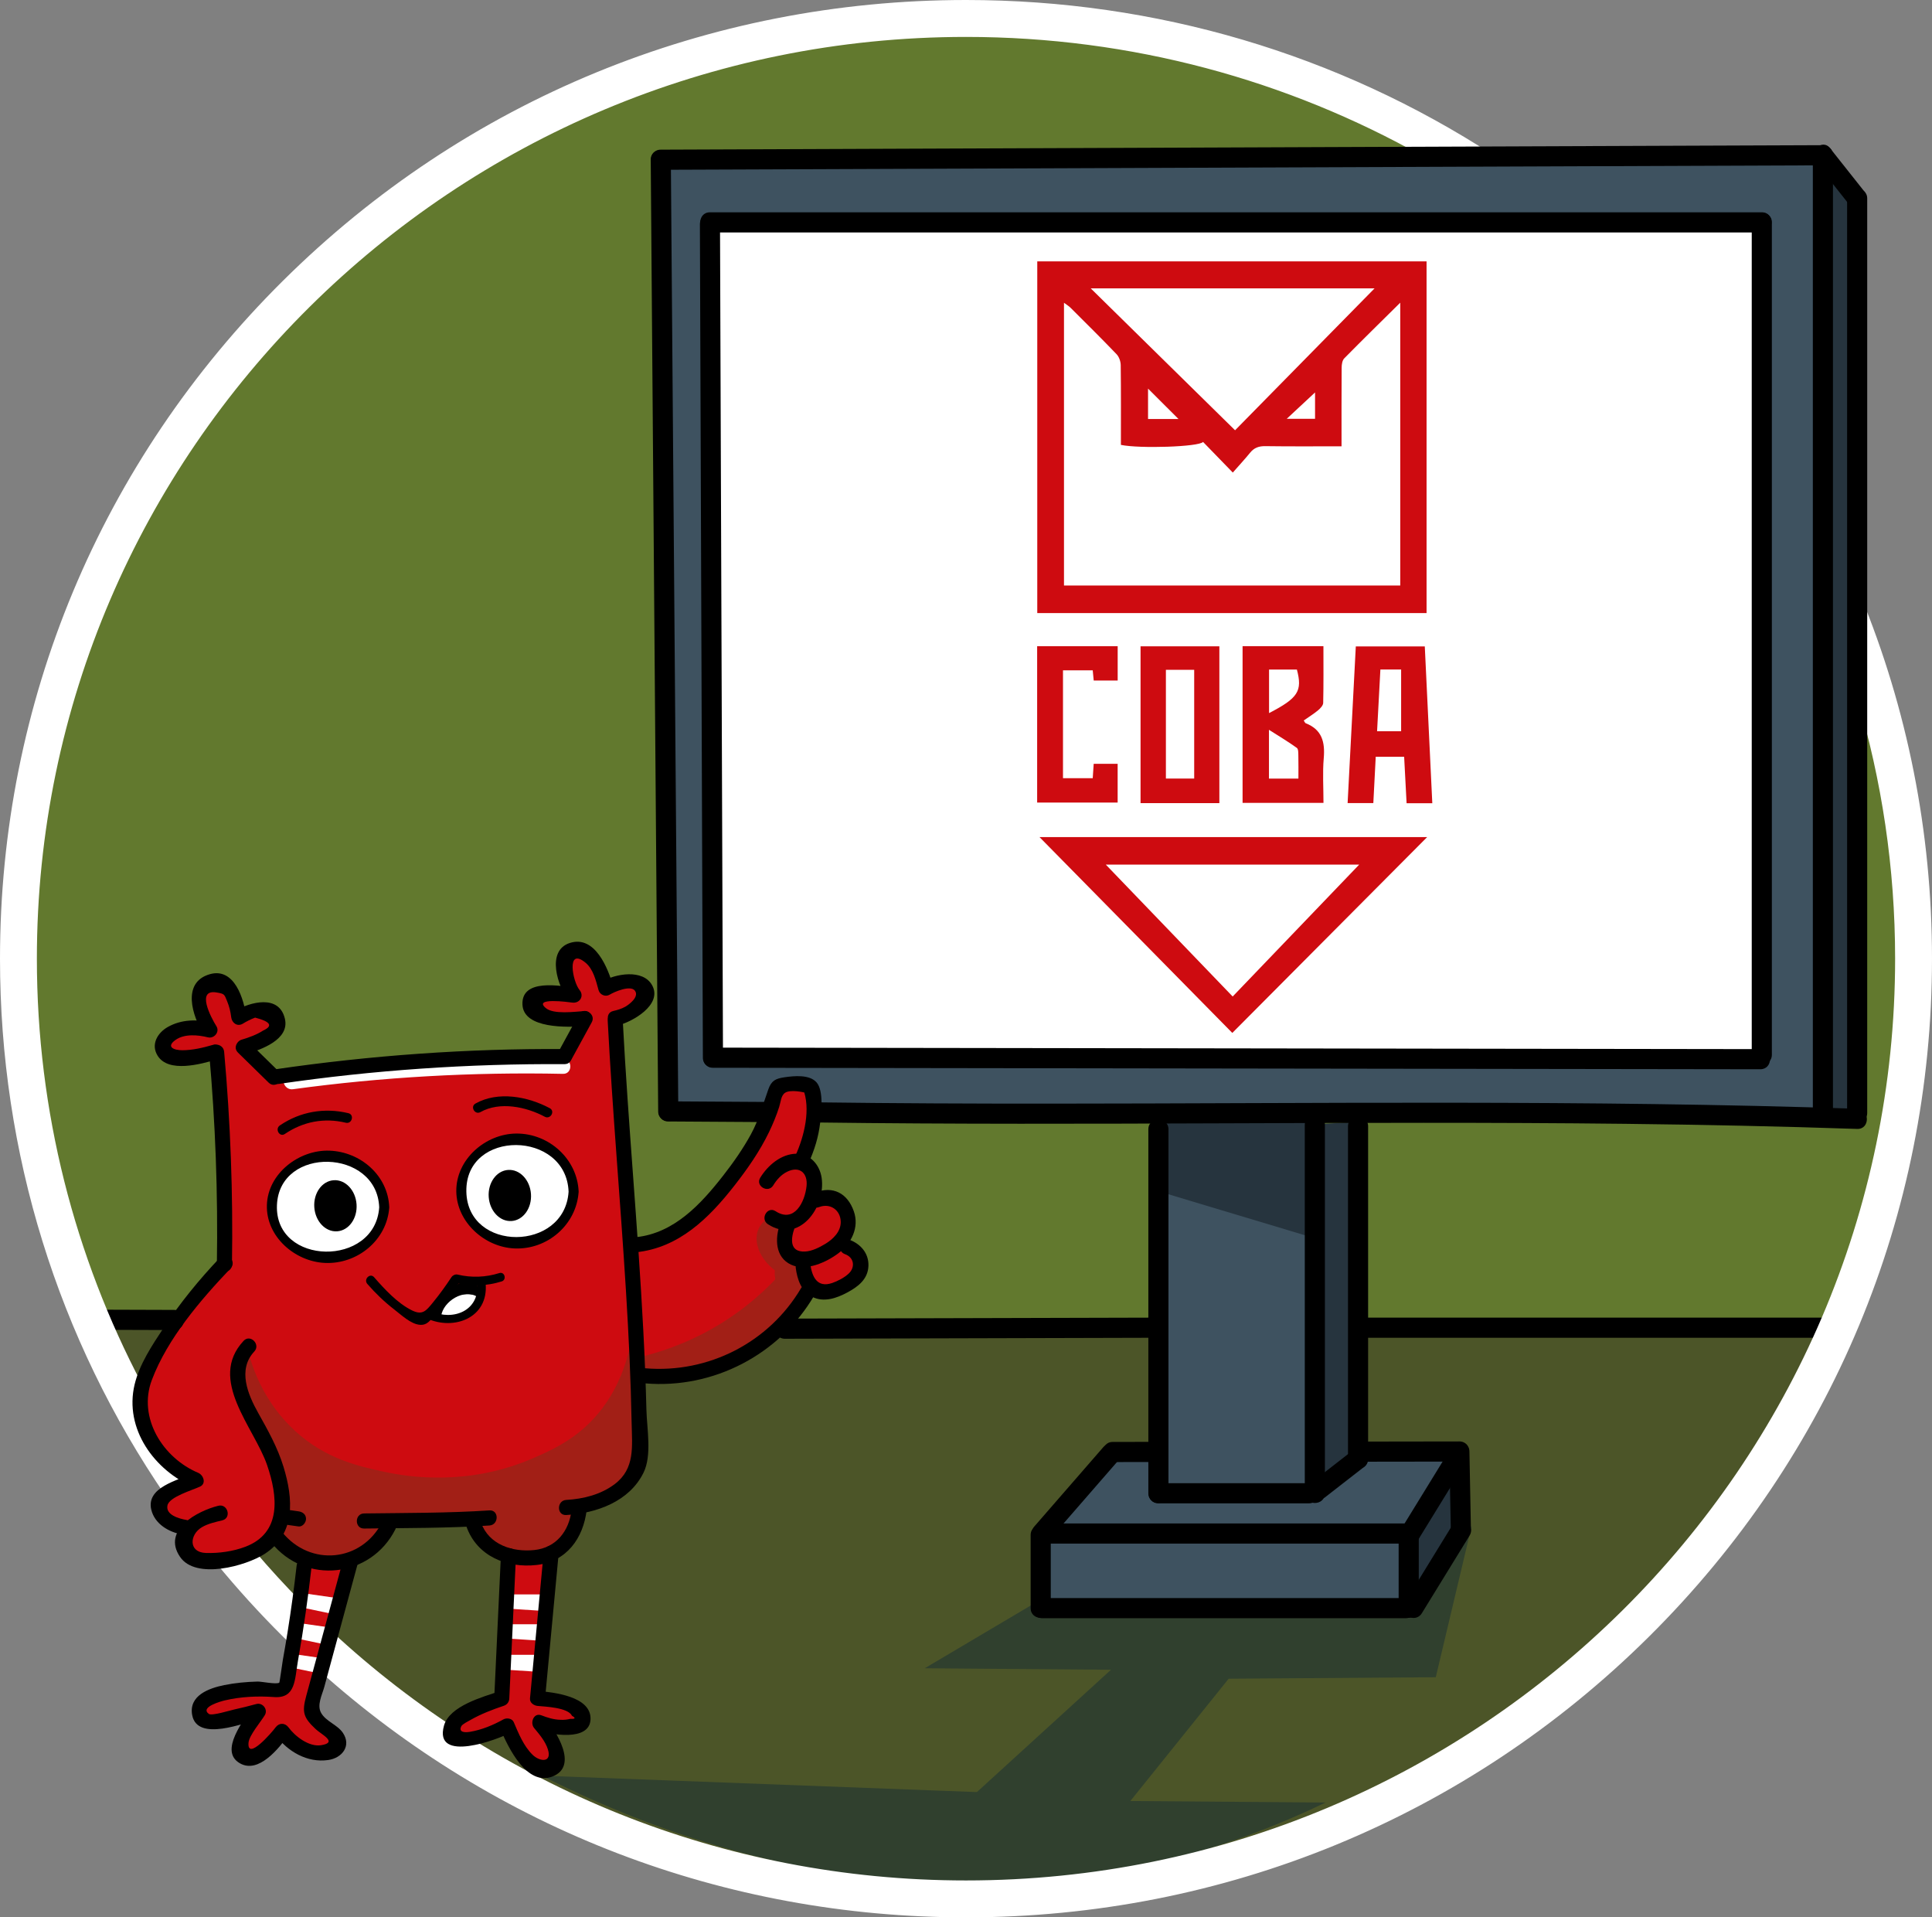 <?xml version="1.0" encoding="UTF-8"?> <svg xmlns="http://www.w3.org/2000/svg" width="256" height="254" viewBox="0 0 256 254" fill="none"><rect x="0" y="0" width="256" height="254" fill="#808080" stroke="none"/><g clip-path="url(#clip0_2022_150)"><path d="M128.657 252.655C198 252.655 254.214 196.89 254.214 128.1C254.214 59.311 198 3.546 128.657 3.546C59.313 3.546 3.1 59.311 3.1 128.1C3.1 196.89 59.313 252.655 128.657 252.655Z" fill="#62792E"></path><path d="M244.504 176.477C224.743 222.927 178.973 253.202 128.62 253.148C77.929 253.093 31.983 222.309 12.539 175.357C89.861 175.731 167.182 176.104 244.504 176.477Z" fill="#4C5528"></path><path d="M180.443 192.779C178.502 194.228 176.561 195.678 174.62 197.127C174.554 181.055 174.488 164.983 174.422 148.911C176.363 148.813 178.305 148.714 180.246 148.615C180.312 163.336 180.378 178.058 180.443 192.779Z" fill="#26343E"></path><path d="M246.083 148.088C244.525 148.022 242.968 147.956 241.41 147.89C241.432 105.735 241.454 63.579 241.476 21.424C242.989 23.026 244.503 24.629 246.016 26.232C246.039 66.85 246.061 107.469 246.083 148.088Z" fill="#26343E"></path><path d="M28.723 139.716C24.978 140.512 22.279 140.212 21.777 139.008C21.501 138.346 21.963 137.588 22.042 137.458C22.87 136.099 25.161 135.614 27.75 136.484C26.03 134.35 25.872 131.935 26.954 130.77C27.428 130.259 28.201 129.926 28.945 130.018C30.456 130.204 31.842 132.146 31.821 134.89C33.698 133.734 35.502 133.71 36.202 134.535C36.652 135.066 36.535 135.817 36.511 135.953C36.288 137.229 34.751 138.282 32.662 138.477C33.871 139.85 35.081 141.223 36.29 142.596C42.492 141.809 49.096 141.164 56.068 140.736C62.686 140.329 68.996 140.158 74.962 140.16C75.744 138.418 76.525 136.676 77.307 134.934C75.757 134.898 70.842 134.701 70.537 133.162C70.443 132.685 70.823 132.233 70.935 132.099C71.852 131.011 73.983 130.956 76.29 131.966C74.8 129.446 74.654 127.216 75.582 126.474C76.287 125.91 77.46 126.33 77.617 126.386C79.173 126.943 80.207 128.814 80.227 131.125C82.21 129.969 84.189 129.75 85.183 130.638C85.296 130.738 85.642 131.048 85.714 131.523C85.884 132.645 84.431 134.043 81.997 134.934C82.514 144.958 83.03 154.982 83.546 165.006C85.065 164.825 87.374 164.371 89.851 163.08C93.751 161.047 95.813 158.115 97.882 155.174C99.391 153.028 101.409 149.685 102.926 145.142C103.01 144.797 103.224 144.171 103.789 143.78C104.722 143.135 106.267 143.37 107.439 144.511C107.655 145.697 107.83 147.405 107.572 149.427C107.354 151.136 106.896 152.534 106.477 153.546C106.838 153.837 107.423 154.393 107.805 155.274C108.543 156.977 107.948 158.57 107.805 158.927C109.112 158.543 110.507 158.852 111.422 159.758C112.59 160.915 112.793 162.866 111.82 164.408C113.143 165.324 114.019 166.706 113.844 167.962C113.583 169.836 110.959 171.618 107.771 170.819C106.602 172.697 103.808 176.615 98.646 179.356C92.645 182.542 87.01 182.242 84.84 182.013C84.822 185.497 84.803 188.982 84.785 192.466C84.813 192.778 84.95 194.624 83.59 196.097C82.684 197.08 81.593 197.377 81.157 197.47C79.756 198.017 78.354 198.563 76.953 199.109C76.848 200.153 76.489 202.198 75.006 204.158C74.322 205.062 73.582 205.706 72.971 206.151C72.499 212.248 72.027 218.346 71.555 224.443C74.403 225.261 77.425 226.364 77.351 227.454C77.329 227.779 77.039 228.003 76.776 228.207C74.978 229.601 72.132 228.39 71.82 228.252C73.759 230.723 74.32 233.033 73.457 234.009C72.942 234.592 72.052 234.548 71.908 234.541C70.123 234.453 68.433 232.246 67.66 229.049C67.273 229.244 61.795 231.963 60.227 230.245C60.147 230.158 59.973 229.962 59.917 229.669C59.524 227.612 65.763 224.975 66.51 224.665C66.82 218.523 67.13 212.382 67.439 206.24C66.963 206.162 65.07 205.795 63.722 204.07C62.803 202.895 62.589 201.667 62.528 201.103C58.988 201.177 55.448 201.25 51.909 201.324C51.408 202.391 50.413 204.109 48.546 205.532C47.779 206.115 47.029 206.525 46.378 206.816C44.814 213.179 43.251 219.542 41.687 225.905C41.808 227.08 42.22 227.76 42.572 228.164C43.05 228.71 43.378 228.703 43.944 229.36C44.182 229.636 45.094 230.694 44.785 231.441C44.524 232.069 43.519 232.193 43.148 232.239C40.541 232.559 38.092 230.121 37.262 229.227C36.904 229.78 34.323 233.707 32.882 233.169C32.292 232.948 32.112 232.061 32.041 231.707C31.544 229.251 34.079 227.194 34.254 227.057C33.772 227.208 27.824 229.029 26.731 227.145C26.4 226.575 26.644 225.887 26.687 225.773C27.786 222.841 36.688 223.654 37.97 223.779C38.84 218.051 39.71 212.323 40.581 206.595C39.194 205.606 37.807 204.617 36.421 203.628C35.648 204.006 29.101 207.163 26.377 206.507C26.123 206.445 25.533 206.303 25.094 205.798C24.163 204.727 24.714 202.957 24.828 202.609C22.608 201.989 21.2 200.752 21.245 199.597C21.268 198.989 21.69 198.525 22.085 198.091C23.307 196.751 24.917 196.362 25.758 196.231C24.946 195.898 20.742 194.079 19.209 189.632C17.959 186.004 19.211 182.728 19.873 180.996C20.125 180.336 20.73 178.889 23.479 175.305C24.966 173.367 27.119 170.753 30.006 167.842C30.096 160.93 29.894 153.637 29.298 146.007C29.132 143.875 28.939 141.778 28.723 139.716Z" fill="#CE0B10"></path><path d="M33.07 179.705C33.699 181.863 35.251 186.044 39.124 189.585C43.19 193.302 47.553 194.246 50.969 194.986C54.254 195.697 62.169 196.88 70.711 193.142C72.784 192.234 75.457 191.064 77.949 188.663C85.805 181.094 84.205 168.682 83.872 166.399C83.928 167.498 84.566 180.131 84.793 191.034C84.817 192.202 84.833 194.315 83.475 196.129C81.636 198.585 78.371 199.035 76.838 199.141C76.82 202.927 73.987 206.063 70.448 206.447C67.272 206.791 64.142 204.854 62.946 201.704C59.217 201.704 55.488 201.704 51.759 201.704C49.9 205.275 46.354 207.405 42.809 207.106C39.727 206.845 37.733 204.841 37.15 204.207C38.122 200.552 37.768 197.76 37.413 196.171C36.936 194.034 36.055 192.269 35.57 191.297C33.895 187.938 32.763 187.458 32.28 185.369C31.999 184.15 31.915 182.284 33.07 179.705Z" fill="#A21F16"></path><path d="M101.97 161.262C100.995 161.826 100.629 162.515 100.49 162.843C99.8 164.463 100.622 166.725 102.661 168.277C102.636 168.803 102.654 169.919 103.253 171.142C103.875 172.411 104.791 173.118 105.228 173.414C105.853 172.558 106.478 171.702 107.103 170.845C106.741 169.627 106.379 168.408 106.017 167.19C105.26 165.642 104.504 164.094 103.747 162.546C103.154 162.118 102.562 161.69 101.97 161.262Z" fill="#A21F16"></path><path d="M84.841 182.013C84.727 181.287 84.612 180.562 84.498 179.836C87.115 179.242 90.799 178.101 94.764 175.785C98.99 173.317 101.918 170.459 103.746 168.375C104.865 169.198 105.983 170.022 107.102 170.845C105.924 172.718 102.69 177.296 96.54 180.034C91.553 182.255 87.056 182.193 84.841 182.013Z" fill="#A21F16"></path><path d="M136.55 212.702C131.877 215.469 127.205 218.235 122.533 221.002C130.759 221.068 138.984 221.133 147.21 221.199C141.288 226.6 135.365 232.002 129.443 237.403C110.228 236.678 91.012 235.954 71.797 235.229C84.887 241.877 115.606 255.006 151.751 247.085C160.917 245.077 168.898 242.05 175.638 238.786C167.017 238.72 158.397 238.654 149.776 238.588C154.12 233.187 158.462 227.786 162.806 222.385C171.953 222.319 181.1 222.253 190.247 222.188C191.826 215.535 193.405 208.882 194.984 202.229" fill="#30402E"></path><path d="M186.529 212.902C186.397 209.653 186.266 206.403 186.134 203.154C188.415 199.729 190.696 196.304 192.977 192.878C189.292 192.615 185.608 192.352 181.922 192.088C179.465 193.932 177.008 195.776 174.552 197.621C174.42 180.978 174.289 164.335 174.157 147.693C196.794 147.693 219.431 147.693 242.068 147.693C241.805 105.405 241.542 63.118 241.278 20.83C190.038 20.94 138.797 21.05 87.557 21.16C87.572 38.619 87.638 56.074 87.754 73.525C87.917 98.092 88.18 122.661 88.544 147.232C109.93 147.737 131.317 148.242 152.704 148.747C152.967 163.501 153.23 178.256 153.494 193.01C151.52 192.879 149.545 192.747 147.571 192.615C144.457 196.084 141.342 199.553 138.227 203.022C138.183 206.228 138.139 209.434 138.095 212.639C154.24 212.727 170.384 212.814 186.529 212.902Z" fill="#3E5260"></path><path d="M187.056 212.243C186.957 208.983 186.858 205.722 186.76 202.462C188.767 199.564 190.774 196.666 192.781 193.767C193.143 196.699 193.505 199.629 193.867 202.561C191.597 205.789 189.326 209.016 187.056 212.243Z" fill="#26343E"></path><path d="M154.68 158.166C161.261 160.142 167.841 162.118 174.422 164.094C174.29 158.429 174.159 152.765 174.027 147.1C167.315 147.188 160.603 147.276 153.891 147.364C154.154 150.964 154.417 154.565 154.68 158.166Z" fill="#26343E"></path><path d="M233.843 140.118C233.646 103.297 233.449 66.477 233.251 29.657C186.792 29.723 140.334 29.788 93.875 29.854C93.875 66.675 93.875 103.495 93.875 140.315C140.531 140.249 187.187 140.184 233.843 140.118Z" fill="white"></path><path d="M100.883 150.457C100.979 149.693 101.423 146.566 103.087 144.858C103.69 144.24 104.237 144.028 104.403 143.969C105.324 143.64 106.377 143.76 106.97 144.133C108.203 144.911 108.589 147.516 107.069 150.127C105.006 150.237 102.945 150.347 100.883 150.457Z" fill="#CE0B10"></path><path d="M27.702 139.335C28.546 148.708 28.891 158.11 28.737 167.52C28.716 168.808 30.715 168.808 30.736 167.52C30.89 158.11 30.544 148.708 29.701 139.335C29.586 138.063 27.587 138.051 27.702 139.335Z" fill="black"></path><path d="M39.551 200.212C39.035 200.143 38.521 200.066 38.006 199.99C37.473 199.913 36.932 200.123 36.777 200.689C36.647 201.16 36.937 201.841 37.474 201.92C38.166 202.021 38.858 202.121 39.551 202.213C40.087 202.285 40.55 201.702 40.55 201.213C40.55 200.612 40.089 200.283 39.551 200.212Z" fill="black"></path><path d="M64.849 200.089C59.322 200.452 53.784 200.417 48.248 200.491C46.963 200.509 46.96 202.51 48.248 202.492C53.784 202.418 59.322 202.453 64.849 202.089C66.126 202.005 66.136 200.004 64.849 200.089Z" fill="black"></path><path d="M80.523 135.227C81.15 147.163 82.207 159.072 82.943 171.001C83.303 176.832 83.585 182.67 83.694 188.512C83.752 191.59 84.174 194.549 81.45 196.607C79.606 197.999 77.302 198.568 75.031 198.701C73.752 198.776 73.743 200.777 75.031 200.702C79.037 200.467 83.386 198.921 85.27 195.093C86.405 192.786 85.716 189.269 85.654 186.761C85.568 183.256 85.423 179.753 85.241 176.253C84.529 162.565 83.24 148.914 82.521 135.227C82.455 133.946 80.456 133.938 80.523 135.227Z" fill="black"></path><path d="M31.53 139.439C32.887 140.768 34.244 142.097 35.601 143.425C36.521 144.326 37.936 142.913 37.014 142.011C35.657 140.682 34.3 139.353 32.943 138.025C32.023 137.123 30.609 138.537 31.53 139.439Z" fill="black"></path><path d="M38.814 144.294C50.673 142.674 62.64 142.006 74.605 142.257C75.892 142.284 75.891 140.283 74.605 140.256C62.454 140.002 50.323 140.72 38.283 142.364C37.014 142.537 37.554 144.466 38.814 144.294Z" fill="white"></path><path d="M36.927 143.594C49.469 141.759 62.129 140.894 74.802 140.972C76.089 140.98 76.09 138.98 74.802 138.972C61.946 138.892 49.117 139.803 36.396 141.665C35.128 141.85 35.666 143.778 36.927 143.594Z" fill="black"></path><path d="M75.766 140.266C76.647 138.653 77.528 137.041 78.409 135.428C79.027 134.297 77.302 133.286 76.683 134.418C75.802 136.031 74.921 137.644 74.04 139.257C73.422 140.387 75.147 141.398 75.766 140.266Z" fill="black"></path><path d="M28.166 138.431C26.882 138.803 25.513 139.126 24.172 139.129C23.088 139.133 21.937 138.715 23.25 137.771C24.427 136.925 26.238 137.091 27.548 137.419C28.367 137.625 29.151 136.711 28.677 135.95C27.95 134.783 25.952 131.009 28.7 131.476C29.77 131.658 29.716 131.717 30.09 132.623C30.382 133.33 30.544 133.996 30.638 134.766C30.728 135.497 31.423 136.039 32.142 135.629C32.67 135.304 33.223 135.029 33.803 134.806C35.846 135.335 36.207 135.904 34.883 136.512C34.006 137.075 33.039 137.424 32.046 137.721C30.817 138.089 31.34 140.021 32.577 139.651C34.59 139.049 38.4 137.732 37.751 134.962C36.98 131.673 33.156 132.749 31.134 133.902C31.635 134.19 32.136 134.478 32.638 134.766C32.345 132.381 31.068 128.124 27.806 129.055C24.006 130.14 25.52 134.662 26.951 136.96C27.327 136.47 27.704 135.981 28.08 135.491C26.128 135.001 24.038 135.031 22.242 136.044C20.884 136.809 19.948 138.353 20.888 139.857C22.336 142.175 26.625 140.962 28.698 140.361C29.931 140.004 29.406 138.072 28.166 138.431Z" fill="black"></path><path d="M77.392 133.945C76.091 134.029 73.389 134.396 72.356 133.568C70.508 132.088 75.41 132.759 75.817 132.815C76.812 132.954 77.458 131.956 76.789 131.143C75.868 130.024 75.003 125.404 77.583 127.531C78.625 128.391 78.966 129.927 79.313 131.171C79.484 131.785 80.226 132.106 80.781 131.769C81.407 131.39 83.55 130.459 84.13 131.24C84.741 132.064 83.333 133.094 82.855 133.363C82.356 133.643 81.809 133.805 81.255 133.931C80.002 134.217 80.532 136.147 81.787 135.86C83.753 135.412 87.809 133.116 86.424 130.548C85.216 128.307 81.482 129.003 79.772 130.042C80.262 130.241 80.751 130.44 81.24 130.64C80.581 128.278 78.836 123.868 75.524 124.912C72.296 125.93 73.923 130.793 75.376 132.558C75.7 132.001 76.024 131.443 76.348 130.886C74.336 130.606 69.079 129.555 69.228 133.079C69.364 136.332 75.264 136.083 77.392 135.945C78.669 135.862 78.679 133.861 77.392 133.945Z" fill="black"></path><path d="M84.273 165.894C89.967 165.308 93.935 161.375 97.31 157.064C99.049 154.843 100.676 152.51 101.905 149.963C102.424 148.885 102.883 147.772 103.247 146.632C103.468 145.939 103.481 145.108 104.049 144.751C104.725 144.325 106.42 144.634 107.078 144.87C106.845 144.637 106.612 144.404 106.38 144.171C107.484 146.879 106.558 150.545 105.402 153.088C104.873 154.251 106.595 155.27 107.128 154.098C107.908 152.382 108.459 150.626 108.674 148.746C108.825 147.421 109.167 144.523 108.207 143.4C107.278 142.315 105.205 142.529 103.964 142.708C102.761 142.881 102.218 143.16 101.808 144.309C101.078 146.354 100.554 148.34 99.496 150.273C98.44 152.204 97.169 154.014 95.816 155.746C92.87 159.519 89.314 163.374 84.274 163.892C83.007 164.023 82.993 166.025 84.273 165.894Z" fill="black"></path><path d="M102.459 157.029C102.91 156.29 103.514 155.605 104.307 155.22C105.967 154.414 107.053 155.418 106.872 157.129C106.649 159.243 105.248 162.063 102.765 160.45C101.683 159.747 100.68 161.479 101.757 162.178C105.848 164.836 109.451 159.962 108.871 156.024C108.618 154.308 107.334 152.817 105.521 152.838C103.503 152.86 101.731 154.385 100.733 156.019C100.06 157.121 101.788 158.127 102.459 157.029Z" fill="black"></path><path d="M108.527 159.91C110 159.338 111.389 160.297 111.403 161.883C111.413 163.16 110.389 164.153 109.383 164.764C108.609 165.234 107.606 165.751 106.683 165.795C104.543 165.895 104.791 164.031 105.296 162.636C105.735 161.424 103.805 160.901 103.369 162.104C102.672 164.029 102.685 166.558 104.835 167.544C106.819 168.453 109.517 167.215 111.115 166.006C112.829 164.708 113.882 162.593 113.136 160.465C112.292 158.057 110.372 157.059 107.996 157.981C106.81 158.442 107.326 160.377 108.527 159.91Z" fill="black"></path><path d="M111.96 166.142C113.177 166.573 113.343 167.867 112.473 168.701C111.915 169.235 111.001 169.716 110.273 169.963C108.262 170.645 107.595 169.128 107.368 167.432C107.197 166.162 105.271 166.703 105.44 167.964C105.644 169.483 106.156 171.045 107.604 171.787C109.153 172.581 110.853 171.98 112.277 171.217C113.7 170.455 115.008 169.461 115.072 167.699C115.134 166.01 114.012 164.751 112.49 164.213C111.276 163.783 110.753 165.715 111.96 166.142Z" fill="black"></path><path d="M85.513 183.262C94.532 184.019 103.284 179.44 107.872 171.653C108.527 170.542 106.8 169.534 106.146 170.643C101.895 177.858 93.845 181.961 85.513 181.262C84.231 181.154 84.239 183.155 85.513 183.262Z" fill="black"></path><path d="M35.96 204.364C40.476 209.987 49.138 209.019 52.382 202.607C52.962 201.461 51.238 200.447 50.656 201.597C47.954 206.938 41.103 207.594 37.373 202.949C36.568 201.945 35.161 203.369 35.96 204.364Z" fill="black"></path><path d="M61.803 202.219C63.195 206.159 67.162 207.768 71.128 207.317C75.065 206.869 77.291 203.795 77.738 200.026C77.89 198.75 75.889 198.762 75.739 200.026C75.405 202.843 73.692 205.039 70.791 205.34C67.91 205.64 64.773 204.636 63.73 201.688C63.304 200.482 61.372 201.001 61.803 202.219Z" fill="black"></path><path d="M86.225 21.16C86.481 53.861 86.737 86.563 86.993 119.265C87.066 128.587 87.139 137.909 87.212 147.231C87.225 148.947 89.89 148.951 89.877 147.231C89.621 114.53 89.365 81.828 89.109 49.126C89.036 39.804 88.963 30.482 88.89 21.16C88.876 19.444 86.211 19.44 86.225 21.16Z" fill="black"></path><path d="M240.211 20.567C240.211 53.539 240.211 86.511 240.211 119.484C240.211 128.799 240.211 138.114 240.211 147.429C240.211 149.146 242.876 149.148 242.876 147.429C242.876 114.457 242.876 81.484 242.876 48.512C242.876 39.197 242.876 29.882 242.876 20.567C242.876 18.85 240.211 18.848 240.211 20.567Z" fill="black"></path><path d="M108.395 148.701C144.055 149.164 179.718 148.471 215.379 148.877C225.616 148.994 235.852 149.205 246.085 149.553C247.8 149.612 247.798 146.944 246.085 146.886C210.4 145.67 174.691 146.189 138.994 146.203C128.794 146.207 118.594 146.166 108.395 146.033C106.679 146.011 106.678 148.679 108.395 148.701Z" fill="black"></path><path d="M88.545 148.565C92.791 148.592 97.038 148.619 101.285 148.645C103 148.656 103.002 145.988 101.285 145.978C97.038 145.951 92.791 145.924 88.545 145.898C86.83 145.887 86.828 148.555 88.545 148.565Z" fill="black"></path><path d="M94.467 141.452C130.415 141.503 166.363 141.554 202.312 141.605C212.625 141.62 222.938 141.634 233.251 141.649C234.966 141.651 234.968 138.984 233.251 138.981C197.302 138.93 161.354 138.879 125.406 138.828C115.093 138.813 104.779 138.799 94.467 138.784C92.752 138.782 92.749 141.449 94.467 141.452Z" fill="black"></path><path d="M234.78 139.723C234.78 102.968 234.78 66.214 234.78 29.459C234.78 27.742 232.115 27.74 232.115 29.459C232.115 66.214 232.115 102.968 232.115 139.723C232.115 141.439 234.78 141.442 234.78 139.723Z" fill="black"></path><path d="M233.448 28.125C197.346 28.125 161.245 28.125 125.143 28.125C114.786 28.125 104.429 28.125 94.072 28.125C92.357 28.125 92.355 30.793 94.072 30.793C130.174 30.793 166.276 30.793 202.377 30.793C212.734 30.793 223.092 30.793 233.448 30.793C235.163 30.793 235.166 28.125 233.448 28.125Z" fill="black"></path><path d="M92.74 29.723C92.872 66.521 93.003 103.32 93.135 140.118C93.141 141.834 95.806 141.838 95.8 140.118C95.669 103.32 95.537 66.521 95.405 29.723C95.399 28.006 92.734 28.003 92.74 29.723Z" fill="black"></path><path d="M240.601 21.51C242.114 23.42 243.628 25.33 245.141 27.24C246.206 28.585 248.081 26.686 247.026 25.354C245.513 23.444 243.999 21.533 242.485 19.623C241.42 18.279 239.546 20.178 240.601 21.51Z" fill="black"></path><path d="M152.162 149.603C152.162 165.674 152.162 181.746 152.162 197.818C152.162 199.535 154.827 199.537 154.827 197.818C154.827 181.746 154.827 165.674 154.827 149.603C154.828 147.886 152.162 147.883 152.162 149.603Z" fill="black"></path><path d="M172.891 149.01C172.891 165.28 172.891 181.549 172.891 197.819C172.891 199.535 175.556 199.538 175.556 197.819C175.556 181.549 175.556 165.28 175.556 149.01C175.556 147.293 172.891 147.291 172.891 149.01Z" fill="black"></path><path d="M178.617 149.207C178.617 163.896 178.617 178.585 178.617 193.273C178.617 194.99 181.282 194.993 181.282 193.273C181.282 178.585 181.282 163.896 181.282 149.207C181.282 147.491 178.617 147.488 178.617 149.207Z" fill="black"></path><path d="M153.494 199.152C160.141 199.152 166.787 199.152 173.433 199.152C175.148 199.152 175.151 196.485 173.433 196.485C166.787 196.485 160.141 196.485 153.494 196.485C151.78 196.485 151.776 199.152 153.494 199.152Z" fill="black"></path><path d="M180.295 193.638C184.655 193.632 189.014 193.626 193.374 193.62C195.089 193.617 195.092 190.949 193.374 190.952C189.014 190.958 184.655 190.964 180.295 190.971C178.58 190.973 178.577 193.64 180.295 193.638Z" fill="black"></path><path d="M147.442 193.685C149.46 193.682 151.478 193.68 153.496 193.676C155.211 193.674 155.214 191.006 153.496 191.009C151.478 191.012 149.46 191.015 147.442 191.018C145.727 191.02 145.724 193.688 147.442 193.685Z" fill="black"></path><path d="M138.096 204.488C154.35 204.488 170.604 204.488 186.858 204.488C188.573 204.488 188.576 201.82 186.858 201.82C170.604 201.82 154.35 201.82 138.096 201.82C136.381 201.82 136.378 204.488 138.096 204.488Z" fill="black"></path><path d="M138.096 214.368C154.152 214.368 170.209 214.368 186.265 214.368C187.98 214.368 187.983 211.7 186.265 211.7C170.209 211.7 154.152 211.7 138.096 211.7C136.381 211.7 136.378 214.368 138.096 214.368Z" fill="black"></path><path d="M136.566 203.351C136.566 206.579 136.566 209.807 136.566 213.034C136.566 214.751 139.232 214.753 139.232 213.034C139.232 209.807 139.232 206.579 139.232 203.351C139.232 201.635 136.566 201.632 136.566 203.351Z" fill="black"></path><path d="M185.328 203.154C185.328 206.447 185.328 209.741 185.328 213.034C185.328 214.751 187.993 214.753 187.993 213.034C187.993 209.741 187.993 206.447 187.993 203.154C187.993 201.437 185.328 201.435 185.328 203.154Z" fill="black"></path><path d="M192.041 192.285C192.107 195.711 192.173 199.135 192.239 202.561C192.271 204.275 194.937 204.281 194.904 202.561C194.838 199.135 194.772 195.711 194.706 192.285C194.674 190.571 192.008 190.565 192.041 192.285Z" fill="black"></path><path d="M188.009 203.827C190.115 200.402 192.22 196.977 194.326 193.552C195.228 192.085 192.924 190.744 192.025 192.205C189.919 195.631 187.813 199.055 185.707 202.481C184.806 203.947 187.11 205.288 188.009 203.827Z" fill="black"></path><path d="M188.403 213.707C190.509 210.282 192.615 206.857 194.721 203.432C195.622 201.965 193.318 200.624 192.42 202.085C190.314 205.511 188.208 208.936 186.102 212.361C185.201 213.827 187.505 215.169 188.403 213.707Z" fill="black"></path><path d="M138.96 204.078C141.992 200.593 145.023 197.108 148.054 193.624C149.176 192.334 147.299 190.44 146.17 191.737C143.138 195.222 140.107 198.707 137.075 202.192C135.954 203.482 137.831 205.376 138.96 204.078Z" fill="black"></path><path d="M175.56 198.366C177.28 197.027 179 195.689 180.72 194.35C182.072 193.297 180.174 191.422 178.835 192.464C177.115 193.802 175.395 195.141 173.676 196.48C172.323 197.532 174.221 199.408 175.56 198.366Z" fill="black"></path><path d="M180.393 177.218C201.434 177.218 222.476 177.218 243.517 177.218C245.232 177.218 245.234 174.55 243.517 174.55C222.476 174.55 201.434 174.55 180.393 174.55C178.678 174.55 178.675 177.218 180.393 177.218Z" fill="black"></path><path d="M104.01 177.35C120.472 177.306 136.934 177.262 153.397 177.218C155.111 177.214 155.115 174.546 153.397 174.551C136.934 174.595 120.472 174.639 104.01 174.682C102.295 174.687 102.292 177.354 104.01 177.35Z" fill="black"></path><path d="M12.803 176.164C16.225 176.175 19.646 176.186 23.069 176.197C24.784 176.202 24.786 173.535 23.069 173.529C19.646 173.518 16.225 173.508 12.803 173.496C11.088 173.491 11.085 176.159 12.803 176.164Z" fill="black"></path><path d="M137.443 34.624C154.659 34.624 171.808 34.624 189.027 34.624C189.027 50.172 189.027 65.652 189.027 81.216C171.832 81.216 154.681 81.216 137.443 81.216C137.443 65.721 137.443 50.24 137.443 34.624ZM185.541 40.097C182.936 42.674 180.504 45.051 178.119 47.475C177.858 47.741 177.779 48.278 177.776 48.69C177.75 52.132 177.761 55.575 177.761 59.123C174.377 59.123 171.021 59.152 167.666 59.103C166.814 59.091 166.187 59.307 165.651 59.966C164.952 60.826 164.196 61.64 163.352 62.602C161.855 61.062 160.636 59.806 159.412 58.545C158.876 59.199 151 59.452 148.525 58.936C148.525 55.43 148.546 51.898 148.501 48.367C148.494 47.877 148.283 47.27 147.951 46.924C145.952 44.836 143.893 42.805 141.846 40.764C141.626 40.545 141.349 40.382 140.984 40.107C140.984 52.707 140.984 65.121 140.984 77.567C155.886 77.567 170.728 77.567 185.541 77.567C185.541 65.068 185.541 52.692 185.541 40.097ZM163.653 56.999C169.589 50.963 175.81 44.637 182.14 38.2C169.461 38.2 157.046 38.2 144.526 38.2C150.95 44.513 157.269 50.724 163.653 56.999ZM152.122 55.507C153.578 55.507 154.881 55.507 156.155 55.507C154.774 54.129 153.423 52.78 152.122 51.481C152.122 52.752 152.122 54.113 152.122 55.507ZM174.251 51.985C173.09 53.067 171.801 54.269 170.5 55.481C171.752 55.481 172.971 55.481 174.251 55.481C174.251 54.15 174.251 52.902 174.251 51.985Z" fill="#CE0B10"></path><path d="M164.648 106.362C164.648 99.428 164.648 92.549 164.648 85.597C168.215 85.597 171.722 85.597 175.361 85.597C175.361 88.143 175.387 90.632 175.33 93.119C175.322 93.455 174.948 93.849 174.647 94.099C174.057 94.587 173.398 94.993 172.753 95.444C172.87 95.615 172.918 95.773 173.014 95.81C175.181 96.655 175.587 98.319 175.403 100.447C175.237 102.372 175.368 104.322 175.368 106.362C171.805 106.362 168.297 106.362 164.648 106.362ZM172.046 103.143C172.046 102.108 172.062 101.13 172.038 100.153C172.028 99.784 172.055 99.233 171.84 99.078C170.69 98.251 169.469 97.523 168.144 96.678C168.144 99.016 168.144 101.056 168.144 103.143C169.461 103.143 170.687 103.143 172.046 103.143ZM168.156 88.698C168.156 90.653 168.156 92.532 168.156 94.466C172.015 92.474 172.599 91.542 171.845 88.698C170.62 88.698 169.395 88.698 168.156 88.698Z" fill="#CE0B10"></path><path d="M161.572 85.621C161.572 92.566 161.572 99.448 161.572 106.395C158.072 106.395 154.643 106.395 151.129 106.395C151.129 99.473 151.129 92.591 151.129 85.621C154.571 85.621 158.002 85.621 161.572 85.621ZM158.237 103.139C158.237 98.239 158.237 93.478 158.237 88.733C156.919 88.733 155.697 88.733 154.487 88.733C154.487 93.595 154.487 98.356 154.487 103.139C155.775 103.139 156.968 103.139 158.237 103.139Z" fill="#CE0B10"></path><path d="M189.787 106.41C188.647 106.41 187.553 106.41 186.381 106.41C186.272 104.345 186.167 102.338 186.057 100.249C184.808 100.249 183.664 100.249 182.291 100.249C182.187 102.242 182.082 104.277 181.973 106.388C180.814 106.388 179.725 106.388 178.566 106.388C178.928 99.461 179.287 92.596 179.651 85.636C182.662 85.636 185.652 85.636 188.792 85.636C189.122 92.522 189.452 99.427 189.787 106.41ZM182.47 96.867C183.676 96.867 184.73 96.867 185.657 96.867C185.657 94.102 185.657 91.417 185.657 88.693C184.61 88.693 183.809 88.693 182.909 88.693C182.764 91.405 182.621 94.06 182.47 96.867Z" fill="#CE0B10"></path><path d="M137.428 106.316C137.428 99.439 137.428 92.56 137.428 85.609C140.993 85.609 144.505 85.609 148.098 85.609C148.098 87.12 148.098 88.603 148.098 90.154C147.035 90.154 146.022 90.154 144.924 90.154C144.881 89.706 144.84 89.291 144.792 88.804C143.495 88.804 142.221 88.804 140.852 88.804C140.852 93.559 140.852 98.276 140.852 103.092C142.152 103.092 143.415 103.092 144.793 103.092C144.833 102.495 144.875 101.874 144.921 101.184C145.98 101.184 146.993 101.184 148.094 101.184C148.094 102.859 148.094 104.523 148.094 106.316C144.579 106.316 141.039 106.316 137.428 106.316Z" fill="#CE0B10"></path><path d="M69.013 150.921C72.286 151.128 75.576 153.759 75.79 157.389C76.016 161.235 72.686 164.411 69.03 164.71C65.187 165.023 61.381 162.122 61.125 158.317C60.845 154.148 64.944 150.663 69.013 150.921Z" fill="white"></path><path d="M44.11 153.094C47.384 153.301 50.674 155.932 50.888 159.562C51.114 163.408 47.783 166.585 44.128 166.883C40.285 167.196 36.478 164.296 36.222 160.49C35.943 156.322 40.041 152.837 44.11 153.094Z" fill="white"></path><path d="M72.85 146.808C69.951 145.256 65.999 144.508 63.001 146.191C62.266 146.603 62.925 147.735 63.662 147.322C66.23 145.881 69.725 146.62 72.189 147.939C72.932 148.337 73.594 147.206 72.85 146.808Z" fill="black"></path><path d="M46.167 147.469C42.999 146.701 39.785 147.256 37.082 149.09C36.389 149.56 37.043 150.696 37.743 150.221C40.166 148.577 42.969 148.042 45.819 148.733C46.637 148.932 46.987 147.669 46.167 147.469Z" fill="black"></path><path d="M75.341 157.867C74.836 165.833 61.94 165.941 61.794 157.848C61.645 149.556 75.031 149.71 75.341 157.867C75.373 158.722 76.706 158.727 76.673 157.867C76.509 153.549 72.751 150.149 68.442 150.165C64.322 150.179 60.395 153.602 60.462 157.848C60.526 161.903 64.191 165.197 68.144 165.384C72.53 165.59 76.396 162.241 76.673 157.867C76.728 157.01 75.395 157.013 75.341 157.867Z" fill="black"></path><path d="M50.246 159.94C49.715 167.904 36.376 167.717 36.697 159.65C37.011 151.755 49.955 152.138 50.246 159.94C50.278 160.796 51.61 160.8 51.578 159.94C51.422 155.734 47.789 152.583 43.66 152.432C39.631 152.285 35.483 155.445 35.364 159.65C35.247 163.807 39.052 167.116 43.039 167.304C47.352 167.506 51.289 164.282 51.578 159.94C51.635 159.083 50.302 159.087 50.246 159.94Z" fill="black"></path><path d="M67.772 161.58C69.222 161.483 70.302 159.966 70.183 158.193C70.064 156.419 68.792 155.06 67.341 155.158C65.891 155.255 64.811 156.772 64.93 158.545C65.049 160.319 66.321 161.677 67.772 161.58Z" fill="black" stroke="black" stroke-width="0.347" stroke-miterlimit="10"></path><path d="M44.66 162.944C46.111 162.846 47.19 161.33 47.072 159.556C46.953 157.783 45.681 156.424 44.23 156.522C42.779 156.619 41.7 158.136 41.819 159.909C41.937 161.682 43.21 163.041 44.66 162.944Z" fill="black" stroke="black" stroke-width="0.347" stroke-miterlimit="10"></path><path d="M63.622 171.692C63.556 171.949 63.134 173.49 61.567 174.34C59.876 175.259 58.226 174.627 58.002 174.537C58.034 173.243 58.756 172.064 59.889 171.46C61.07 170.83 62.516 170.92 63.622 171.692Z" fill="white"></path><path d="M48.674 170.089C49.761 171.331 50.937 172.47 52.246 173.477C53.157 174.179 54.442 175.41 55.626 175.501C56.597 175.576 56.951 174.959 57.55 174.276C58.778 172.873 59.885 171.378 60.913 169.824C61.363 169.145 60.271 168.511 59.823 169.187C59.046 170.361 58.226 171.499 57.332 172.588C56.462 173.646 55.984 174.278 54.586 173.591C52.666 172.648 50.958 170.786 49.567 169.196C49.03 168.583 48.141 169.479 48.674 170.089Z" fill="black"></path><path d="M60.322 169.955C62.37 170.44 64.463 170.382 66.473 169.755C67.175 169.536 66.876 168.427 66.168 168.648C64.346 169.216 62.487 169.288 60.627 168.847C59.909 168.677 59.603 169.784 60.322 169.955Z" fill="black"></path><path d="M56.56 174.66C60.193 176.311 64.743 174.56 64.351 170.052C64.29 169.345 63.179 169.339 63.241 170.052C63.552 173.631 60.057 175.034 57.12 173.7C56.475 173.406 55.909 174.364 56.56 174.66Z" fill="black"></path><path d="M58.243 174.355C58.254 171.945 61.231 171.026 63.146 171.596C63.308 171.645 63.531 171.506 63.509 171.319C63.38 170.231 63.169 170.135 62.023 169.907C61.068 169.717 60.462 170.163 59.825 170.842C59.639 171.04 59.82 171.416 60.104 171.321C60.972 171.033 61.809 170.827 62.719 171.08C63.022 171.165 63.243 170.694 62.94 170.556C62.3 170.263 61.737 170.153 61.034 170.222C60.664 170.258 60.666 170.756 61.034 170.796C61.37 170.833 61.68 170.844 62.018 170.831C62.386 170.818 62.388 170.243 62.018 170.257C61.68 170.27 61.37 170.259 61.034 170.222C61.034 170.414 61.034 170.605 61.034 170.796C61.62 170.739 62.104 170.802 62.651 171.052C62.724 170.877 62.798 170.702 62.872 170.527C61.859 170.245 60.933 170.442 59.952 170.768C60.045 170.928 60.138 171.088 60.231 171.248C60.655 170.796 61.013 170.478 61.653 170.466C62.238 170.456 62.859 170.675 62.936 171.319C63.057 171.226 63.178 171.134 63.299 171.042C61.004 170.359 57.682 171.589 57.67 174.354C57.667 174.725 58.241 174.725 58.243 174.355Z" fill="black"></path><path d="M63.004 170.589C63.373 170.589 63.374 170.015 63.004 170.015C62.634 170.015 62.634 170.589 63.004 170.589Z" fill="black"></path><path d="M58.453 174.331C58.744 172.365 61.505 170.647 63.294 171.822C63.604 172.025 63.892 171.528 63.584 171.326C61.495 169.954 58.245 171.841 57.9 174.179C57.847 174.54 58.399 174.696 58.453 174.331Z" fill="black"></path><path d="M33.836 205.57C32.431 206.751 30.596 207.15 28.666 207.1C31.426 210.46 34.366 213.704 37.497 216.81C37.872 217.182 38.254 217.543 38.633 217.909C38.956 215.979 39.3 214.048 39.828 212.117C37.755 210.005 35.752 207.826 33.836 205.57Z" fill="white"></path><path d="M197.905 20.573C177.296 7.188 153.206 0 128 0C93.814 0 61.673 13.208 37.498 37.19C13.317 61.178 0 93.073 0 127C0 152.767 7.688 177.358 21.976 198.206C23.901 197.59 26.7 197.392 24.762 195.84C21.517 192.592 17.165 187.861 18.8 183.341C9.918 166.474 4.886 147.31 4.886 127C4.886 59.669 60.115 4.891 128 4.891C149.983 4.891 170.635 10.639 188.516 20.694C191.646 20.739 194.775 20.793 197.905 20.573Z" fill="white"></path><path d="M29.14 166.614C26.388 169.507 23.863 172.603 21.661 175.936C20.157 178.212 18.482 180.712 17.837 183.408C16.428 189.297 20.482 194.827 25.73 197.039C25.65 196.429 25.571 195.82 25.491 195.21C23.537 196.121 19.36 197.025 20.041 199.973C20.48 201.879 22.37 202.983 24.172 203.284C25.431 203.494 25.972 201.566 24.703 201.354C23.732 201.192 21.918 200.685 22.192 199.42C22.434 198.294 25.464 197.421 26.5 196.938C27.379 196.528 26.957 195.403 26.262 195.11C21.586 193.139 18.227 187.819 20.123 182.806C22.206 177.299 26.562 172.225 30.553 168.03C31.44 167.096 30.029 165.679 29.14 166.614Z" fill="black"></path><path d="M32.28 177.626C27.474 182.765 33.687 189.096 35.394 194.091C36.802 198.209 37.357 203.052 32.522 204.901C30.901 205.52 28.986 205.788 27.253 205.725C24.94 205.64 25.108 203.275 26.764 202.309C27.584 201.831 28.552 201.628 29.462 201.403C30.71 201.094 30.182 199.164 28.931 199.474C26.201 200.149 21.415 202.659 23.856 206.244C25.943 209.31 32.594 207.448 35.073 205.848C39.212 203.175 38.856 198.525 37.565 194.311C36.78 191.752 35.514 189.495 34.212 187.175C32.842 184.732 31.452 181.437 33.694 179.04C34.572 178.101 33.161 176.683 32.28 177.626Z" fill="black"></path><path d="M87.559 22.493C127.53 22.339 167.501 22.186 207.472 22.032C218.829 21.988 230.186 21.944 241.543 21.901C243.258 21.894 243.261 19.226 241.543 19.233C201.572 19.387 161.601 19.541 121.63 19.694C110.273 19.738 98.915 19.782 87.558 19.826C85.844 19.832 85.841 22.5 87.559 22.493Z" fill="black"></path><path d="M68.01 211.22C69.279 211.22 70.549 211.22 71.819 211.22C71.819 211.945 71.819 212.669 71.819 213.394C70.431 213.303 69.044 213.213 67.656 213.123C67.774 212.488 67.892 211.854 68.01 211.22Z" fill="white"></path><path d="M67.803 215.167C69.079 215.167 70.355 215.167 71.631 215.167C71.631 215.895 71.631 216.623 71.631 217.351C70.237 217.26 68.842 217.169 67.447 217.078C67.566 216.441 67.684 215.804 67.803 215.167Z" fill="white"></path><path d="M67.355 219.216C68.671 219.216 69.987 219.216 71.304 219.216C71.304 219.967 71.304 220.719 71.304 221.47C69.865 221.376 68.427 221.282 66.988 221.188C67.11 220.531 67.233 219.873 67.355 219.216Z" fill="white"></path><path d="M40.612 211.123C41.865 211.301 43.119 211.48 44.372 211.66C44.27 212.375 44.168 213.09 44.067 213.805C42.71 213.52 41.353 213.235 39.996 212.95C40.201 212.341 40.407 211.732 40.612 211.123Z" fill="white"></path><path d="M39.762 215.034C41.117 215.227 42.472 215.421 43.827 215.614C43.717 216.387 43.606 217.16 43.496 217.934C42.03 217.625 40.562 217.317 39.096 217.009C39.318 216.351 39.54 215.692 39.762 215.034Z" fill="white"></path><path d="M39.074 219.147C40.314 219.324 41.555 219.502 42.795 219.679C42.698 220.358 42.602 221.038 42.505 221.718C41.161 221.439 39.818 221.161 38.475 220.882C38.675 220.304 38.874 219.725 39.074 219.147Z" fill="white"></path><path d="M246.487 78.788C246.204 83.313 245.95 87.838 246.06 92.363C249.342 103.349 251.113 114.972 251.113 127C251.113 194.331 195.884 249.11 127.999 249.11C95.526 249.11 65.96 236.566 43.942 216.117C42.994 217.635 42.412 219.336 42.193 221.219C65.76 242.397 95.977 254 127.999 254C162.185 254 194.326 240.793 218.501 216.811C242.682 192.822 255.999 160.927 255.999 127C255.999 110.192 252.726 93.885 246.487 78.788Z" fill="white"></path><path d="M39.306 207.391C38.971 210.341 38.577 213.283 38.106 216.214C37.908 217.449 37.697 218.682 37.474 219.913C37.41 220.271 37.056 222.884 37.005 222.914C36.57 223.162 34.669 222.748 34.118 222.763C32.641 222.802 31.148 222.94 29.699 223.234C27.691 223.641 24.989 224.609 25.465 227.198C26.128 230.798 32.418 228.232 34.494 227.667C34.118 227.177 33.742 226.687 33.365 226.197C32.397 227.829 28.963 231.944 31.77 233.579C34.28 235.042 36.998 231.544 38.234 229.85C37.659 229.85 37.084 229.85 36.508 229.85C38.107 232.026 40.715 233.559 43.5 233.155C45.321 232.891 46.601 231.29 45.435 229.557C44.71 228.478 43.211 228.062 42.557 226.928C41.955 225.883 42.688 224.516 42.974 223.463C43.281 222.329 43.589 221.193 43.897 220.059C45.051 215.803 46.205 211.548 47.36 207.292C47.697 206.048 45.77 205.517 45.432 206.76C43.817 212.718 42.201 218.676 40.585 224.634C39.996 226.804 40.16 227.504 41.847 229.078C42.612 229.792 44.832 230.836 42.536 231.195C40.936 231.445 39.094 230.01 38.235 228.84C37.768 228.204 36.977 228.2 36.509 228.84C36.029 229.498 32.73 233.319 32.93 230.87C33.011 229.881 34.573 228.082 35.092 227.207C35.539 226.453 34.8 225.51 33.963 225.738C32.98 226.005 31.994 226.258 30.997 226.472C30.476 226.584 28.067 227.338 27.674 227.049C26.448 226.149 29.289 225.376 29.788 225.258C31.898 224.759 34.158 224.658 36.316 224.816C39.213 225.027 39.046 222.447 39.476 220.035C40.225 215.841 40.824 211.624 41.305 207.391C41.45 206.114 39.45 206.125 39.306 207.391Z" fill="black"></path><path d="M66.371 206.052C66.076 212.371 65.781 218.689 65.486 225.008C65.73 224.686 65.975 224.365 66.219 224.043C63.977 224.796 59.557 225.989 58.831 228.599C57.417 233.68 66.078 230.408 67.712 229.501C67.256 229.381 66.8 229.262 66.345 229.142C67.331 231.449 69.764 236.617 73.153 235.358C76.776 234.012 73.616 229.23 72.181 227.493C71.857 228.05 71.533 228.607 71.209 229.165C72.85 229.801 78.132 230.764 78.248 227.767C78.366 224.686 73.3 224.195 71.227 223.99C71.56 224.323 71.893 224.657 72.226 224.99C72.829 218.559 73.432 212.129 74.034 205.698C74.154 204.416 72.155 204.425 72.035 205.698C71.432 212.129 70.83 218.559 70.227 224.99C70.174 225.565 70.731 225.941 71.227 225.99C72.225 226.089 75.272 226.19 75.793 227.3C76.316 227.599 76.239 227.734 75.56 227.703C75.135 227.812 74.704 227.853 74.265 227.826C73.383 227.81 72.553 227.55 71.74 227.236C70.712 226.837 70.206 228.228 70.768 228.908C71.468 229.755 72.258 230.667 72.597 231.739C73.175 233.57 71.503 233.38 70.569 232.462C69.375 231.289 68.718 229.645 68.071 228.133C67.855 227.628 67.128 227.538 66.704 227.774C65.324 228.54 63.852 229.152 62.288 229.419C61.502 229.553 60.739 229.453 61.129 228.674C61.265 228.401 62.081 228 62.345 227.848C63.731 227.056 65.242 226.48 66.751 225.973C67.189 225.826 67.463 225.469 67.485 225.008C67.78 218.689 68.075 212.371 68.371 206.052C68.43 204.765 66.431 204.767 66.371 206.052Z" fill="black"></path><path d="M244.75 26.297C244.75 57.686 244.75 89.074 244.75 120.462C244.75 129.451 244.75 138.44 244.75 147.429C244.75 149.146 247.415 149.149 247.415 147.429C247.415 116.041 247.415 84.653 247.415 53.265C247.415 44.276 247.415 35.286 247.415 26.297C247.415 24.581 244.75 24.578 244.75 26.297Z" fill="black"></path><path d="M137.74 110.893C154.767 110.893 171.996 110.893 189.105 110.893C180.558 119.481 171.974 128.106 163.287 136.835C154.791 128.208 146.241 119.526 137.74 110.893ZM163.336 132.011C169.105 125.997 174.695 120.171 180.102 114.536C169.067 114.536 157.629 114.536 146.522 114.536C151.972 120.201 157.552 126 163.336 132.011Z" fill="#CE0B10"></path></g><defs><clipPath id="clip0_2022_150"><rect width="256" height="254" fill="white"></rect></clipPath></defs></svg> 